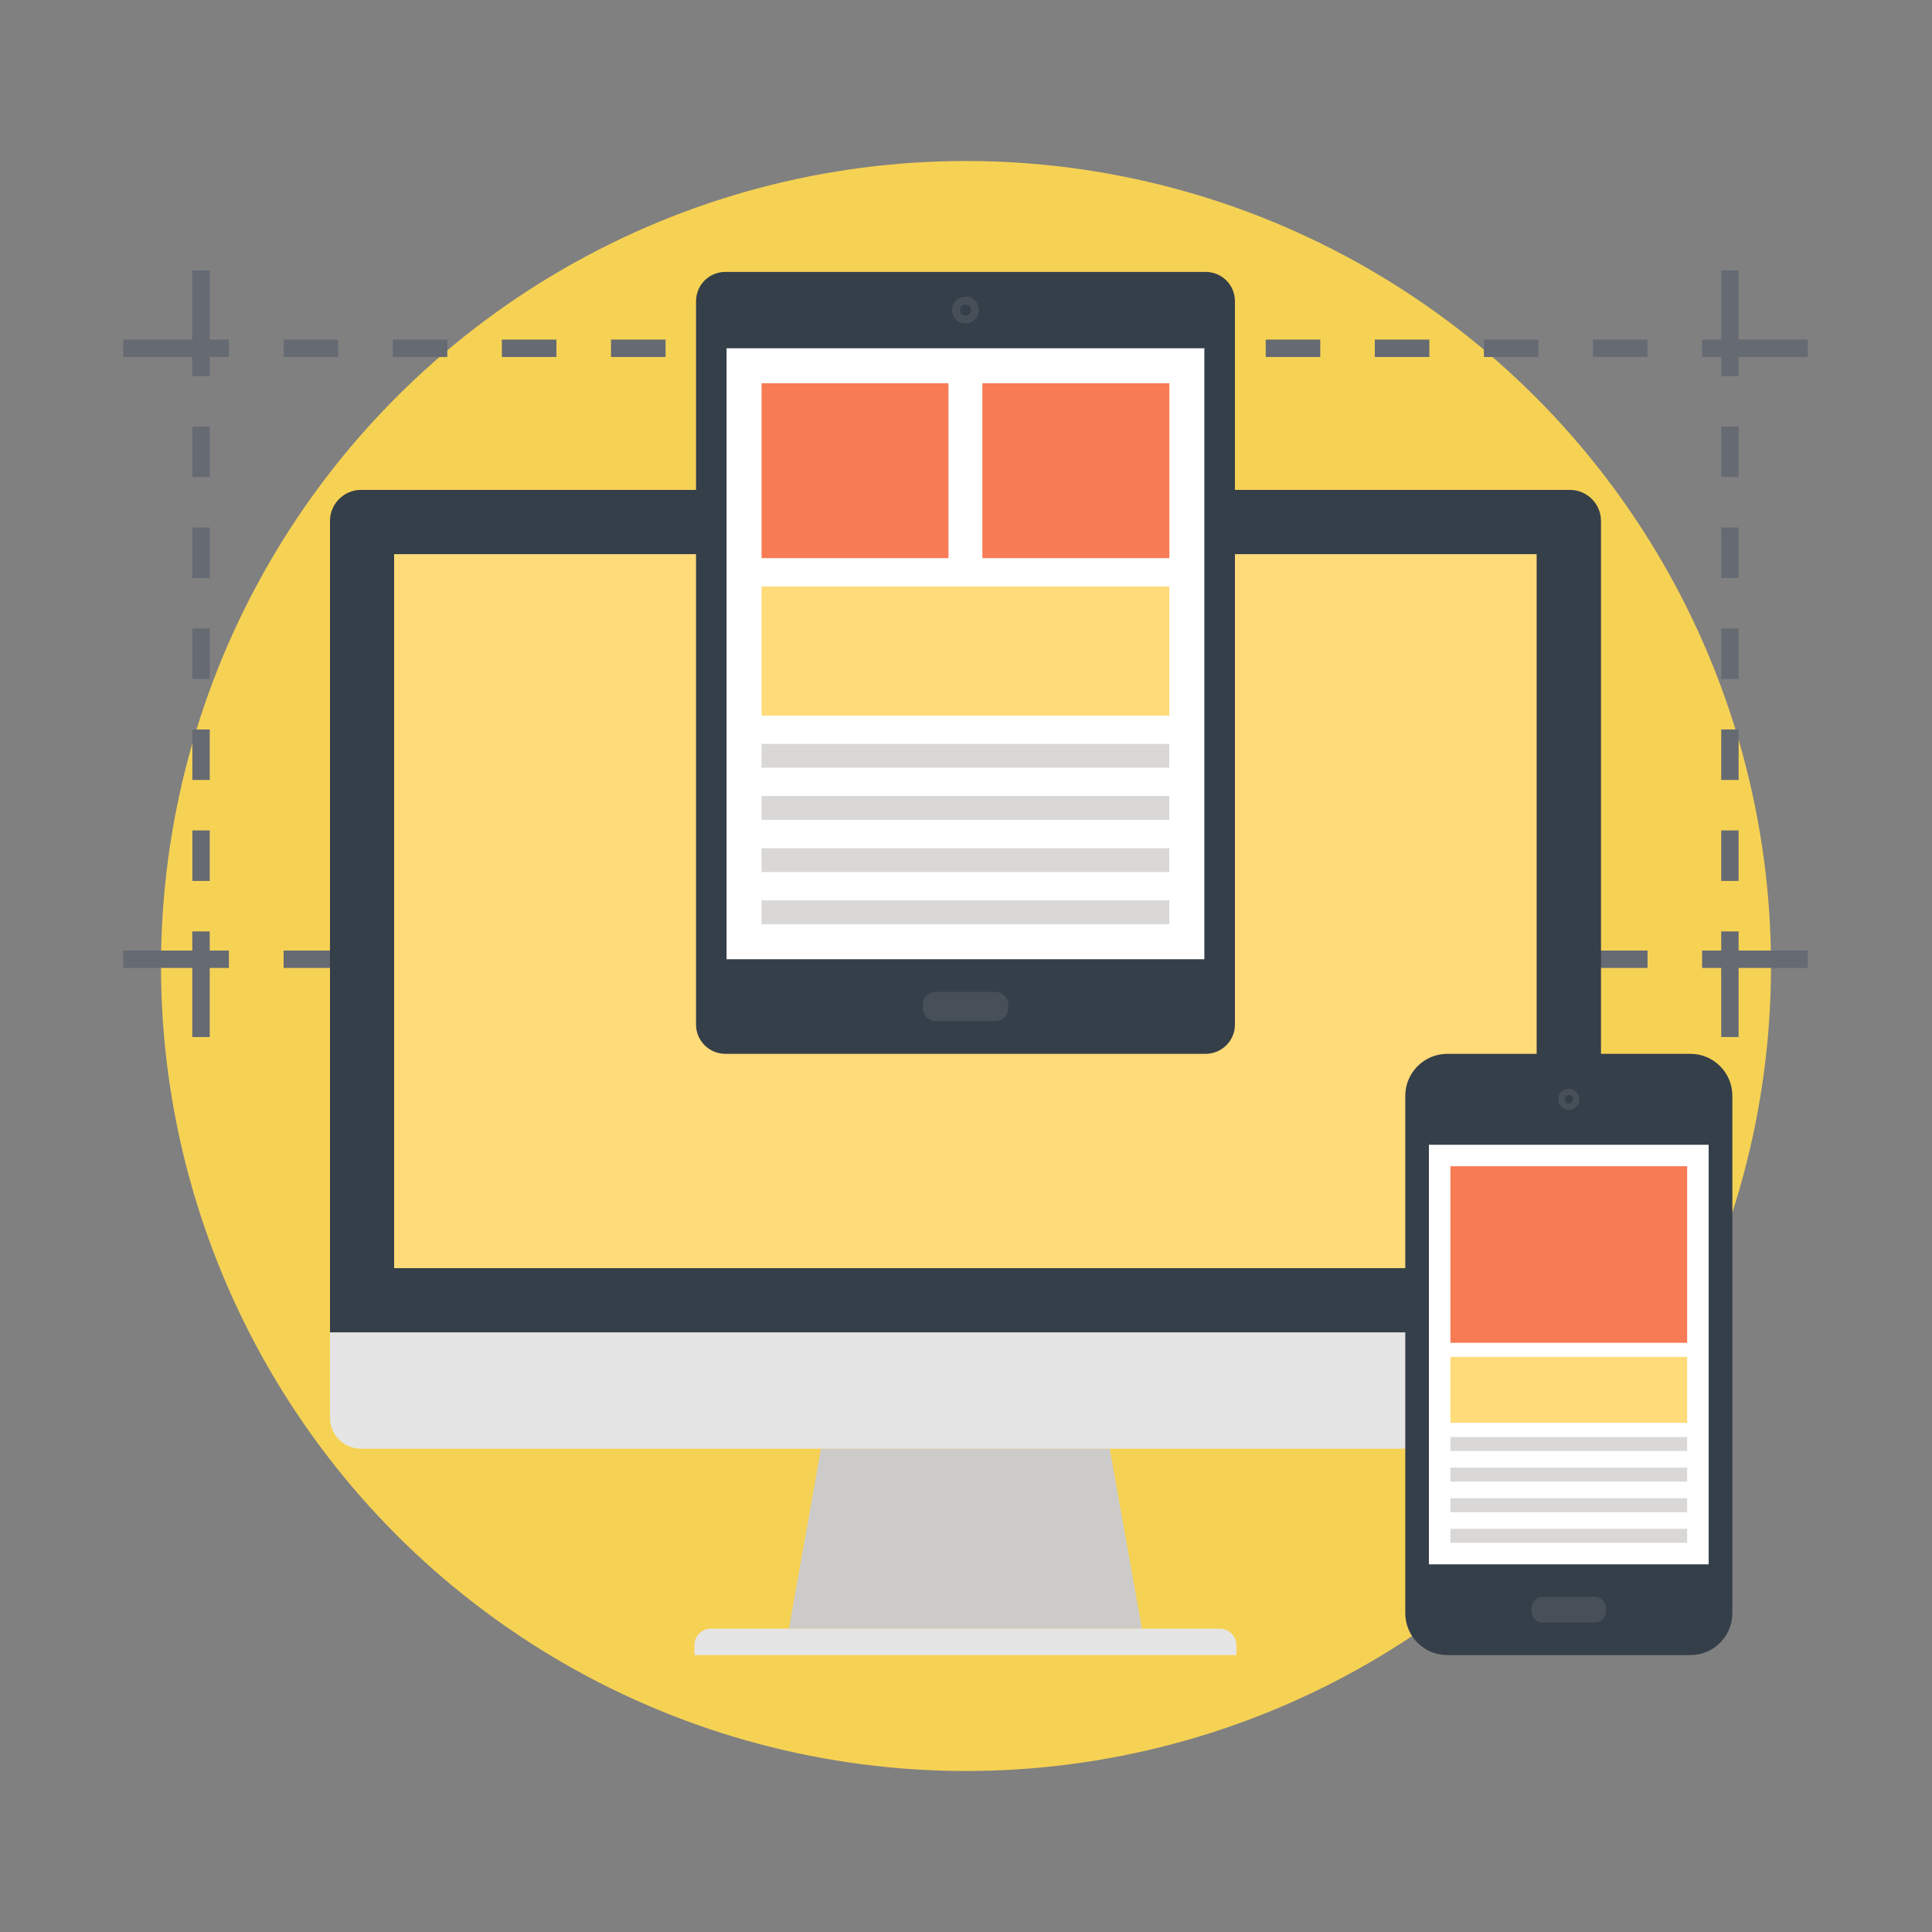 <?xml version="1.0" encoding="UTF-8"?><svg xmlns="http://www.w3.org/2000/svg" width="300" height="300" viewBox="0 0 300 300"><rect x="0" y="0" width="300" height="300" fill="#808080" stroke="none"/><defs><style>.c{fill:#353f49;}.c,.d,.e,.f,.g,.h,.i,.j,.k,.l{stroke-width:0px;}.d{fill:#474f59;}.e{fill:#cccbca;}.f{fill:#d9d8d7;}.g{fill:#656a73;}.h{fill:#fff;}.i{fill:#ffdb79;}.j{fill:#e6e5e5;}.k{fill:#f77b55;}.l{fill:#f6d254;}</style></defs><g id="a"><circle class="l" cx="150" cy="150" r="125"/></g><g id="b"><polygon class="g" points="35.54 150.3 29.86 150.3 29.86 144.63 32.57 144.63 32.57 147.6 35.54 147.6 35.54 150.3"/><path class="g" d="m32.57,136.79h-2.7v-7.84h2.7v7.84Zm0-15.68h-2.7v-7.84h2.7v7.84Zm0-15.68h-2.7v-7.84h2.7v7.84Zm0-15.68h-2.7v-7.84h2.7v7.84Zm0-15.68h-2.7v-7.84h2.7v7.84Z"/><polygon class="g" points="32.57 58.4 29.86 58.4 29.86 52.73 35.54 52.73 35.54 55.43 32.57 55.43 32.57 58.4"/><path class="g" d="m255.83,55.43h-8.47v-2.7h8.47v2.7Zm-16.94,0h-8.47v-2.7h8.47v2.7Zm-16.94,0h-8.47v-2.7h8.47v2.7Zm-16.94,0h-8.47v-2.7h8.47v2.7Zm-16.95,0h-8.47v-2.7h8.47v2.7Zm-16.94,0h-8.47v-2.7h8.47v2.7Zm-16.94,0h-8.47v-2.7h8.47v2.7Zm-16.95,0h-8.47v-2.7h8.47v2.7Zm-16.94,0h-8.47v-2.7h8.47v2.7Zm-16.94,0h-8.47v-2.7h8.47v2.7Zm-16.95,0h-8.47v-2.7h8.47v2.7Zm-16.94,0h-8.47v-2.7h8.47v2.7Zm-16.94,0h-8.47v-2.7h8.47v2.7Z"/><polygon class="g" points="269.97 58.4 267.27 58.4 267.27 55.43 264.3 55.43 264.3 52.73 269.97 52.73 269.97 58.4"/><path class="g" d="m269.97,136.79h-2.7v-7.84h2.7v7.84Zm0-15.68h-2.7v-7.84h2.7v7.84Zm0-15.68h-2.7v-7.84h2.7v7.84Zm0-15.68h-2.7v-7.84h2.7v7.84Zm0-15.68h-2.7v-7.84h2.7v7.84Z"/><polygon class="g" points="269.97 150.3 264.3 150.3 264.3 147.6 267.27 147.6 267.27 144.63 269.97 144.63 269.97 150.3"/><path class="g" d="m255.83,150.3h-8.47v-2.7h8.47v2.7Zm-16.94,0h-8.47v-2.7h8.47v2.7Zm-16.95,0h-8.47v-2.7h8.47v2.7Zm-16.94,0h-8.47v-2.7h8.47v2.7Zm-16.94,0h-8.47v-2.7h8.47v2.7Zm-16.95,0h-8.47v-2.7h8.47v2.7Zm-16.94,0h-8.47v-2.7h8.47v2.7Zm-16.94,0h-8.47v-2.7h8.47v2.7Zm-16.95,0h-8.47v-2.7h8.47v2.7Zm-16.94,0h-8.47v-2.7h8.47v2.7Zm-16.94,0h-8.47v-2.7h8.47v2.7Zm-16.95,0h-8.47v-2.7h8.47v2.7Zm-16.94,0h-8.47v-2.7h8.47v2.7Z"/><polygon class="g" points="280.7 55.43 267.27 55.43 267.27 42 269.97 42 269.97 52.73 280.7 52.73 280.7 55.43"/><polygon class="g" points="269.97 161.03 267.27 161.03 267.27 147.6 280.7 147.6 280.7 150.3 269.97 150.3 269.97 161.03"/><polygon class="g" points="32.57 55.43 19.14 55.43 19.14 52.73 29.86 52.73 29.86 42 32.57 42 32.57 55.43"/><polygon class="g" points="32.57 161.03 29.86 161.03 29.86 150.3 19.14 150.3 19.14 147.6 32.57 147.6 32.57 161.03"/><polygon class="e" points="177.31 252.9 122.51 252.9 127.48 224.95 172.32 224.95 177.31 252.9"/><path class="j" d="m191.99,257h-84.16v-1.53c0-.66.25-1.32.75-1.82.5-.5,1.16-.75,1.82-.75h79.01c.67,0,1.32.25,1.82.75.5.5.76,1.16.76,1.82v1.53Z"/><path class="j" d="m248.6,206.89v13.26c0,2.65-2.16,4.8-4.81,4.8H56.04c-2.63,0-4.8-2.15-4.8-4.8v-13.26h197.36Z"/><path class="c" d="m248.6,206.89v-126.01c0-2.63-2.16-4.81-4.81-4.81H56.04c-2.63,0-4.8,2.18-4.8,4.81v126.01h197.36Z"/><rect class="i" x="61.2" y="86.05" width="177.41" height="110.87"/><path class="c" d="m108.08,46.76c0-2.51,2.03-4.54,4.57-4.54h74.55c2.53,0,4.56,2.03,4.56,4.54v112.34c0,2.5-2.04,4.54-4.56,4.54h-74.55c-2.53,0-4.57-2.04-4.57-4.54V46.76Z"/><path class="d" d="m145.3,158.56c-1.1,0-2.02-.89-2.02-2.03v-.49c0-1.13.91-2.02,2.02-2.02h9.23c1.1,0,2.03.89,2.03,2.02v.49c0,1.14-.93,2.03-2.03,2.03h-9.23Z"/><path class="d" d="m149.91,50.24c-1.16,0-2.08-.93-2.08-2.09s.93-2.1,2.08-2.1,2.1.94,2.1,2.1-.94,2.09-2.1,2.09Z"/><path class="c" d="m149.92,49.01c-.48,0-.85-.38-.85-.86s.37-.86.85-.86.86.38.86.86-.38.86-.86.86Z"/><rect class="h" x="112.82" y="54.08" width="74.19" height="94.87"/><rect class="f" x="118.25" y="131.71" width="63.32" height="3.7"/><rect class="f" x="118.25" y="123.61" width="63.32" height="3.7"/><rect class="f" x="118.25" y="115.51" width="63.32" height="3.7"/><rect class="f" x="118.25" y="139.81" width="63.32" height="3.7"/><rect class="i" x="118.25" y="91.07" width="63.32" height="20.05"/><rect class="k" x="118.25" y="59.51" width="29.03" height="27.16"/><rect class="k" x="152.54" y="59.51" width="29.04" height="27.16"/><path class="c" d="m262.5,163.64h-37.78c-3.58,0-6.51,2.93-6.51,6.51v80.34c0,3.59,2.93,6.51,6.51,6.51h37.78c3.58,0,6.5-2.92,6.5-6.51v-80.34c0-3.59-2.92-6.51-6.5-6.51Z"/><rect class="h" x="221.88" y="177.76" width="43.44" height="65.15"/><rect class="f" x="225.22" y="232.64" width="36.76" height="2.17"/><rect class="f" x="225.22" y="227.89" width="36.76" height="2.17"/><rect class="f" x="225.22" y="223.14" width="36.76" height="2.17"/><rect class="f" x="225.22" y="237.39" width="36.76" height="2.17"/><rect class="k" x="225.22" y="181.09" width="36.76" height="27.42"/><rect class="i" x="225.22" y="210.7" width="36.76" height="10.24"/><path class="d" d="m239.57,251.96c-.96,0-1.74-.78-1.74-1.75v-.53c0-.97.79-1.74,1.74-1.74h8.06c.95,0,1.74.78,1.74,1.74v.53c0,.97-.79,1.75-1.74,1.75h-8.06Z"/><path class="d" d="m245.24,170.69c0,.91-.73,1.64-1.64,1.64s-1.64-.73-1.64-1.64.74-1.64,1.64-1.64,1.64.74,1.64,1.64Z"/><path class="c" d="m244.26,170.69c0,.36-.29.65-.65.65s-.65-.29-.65-.65.29-.66.65-.66.65.3.65.66Z"/></g></svg>